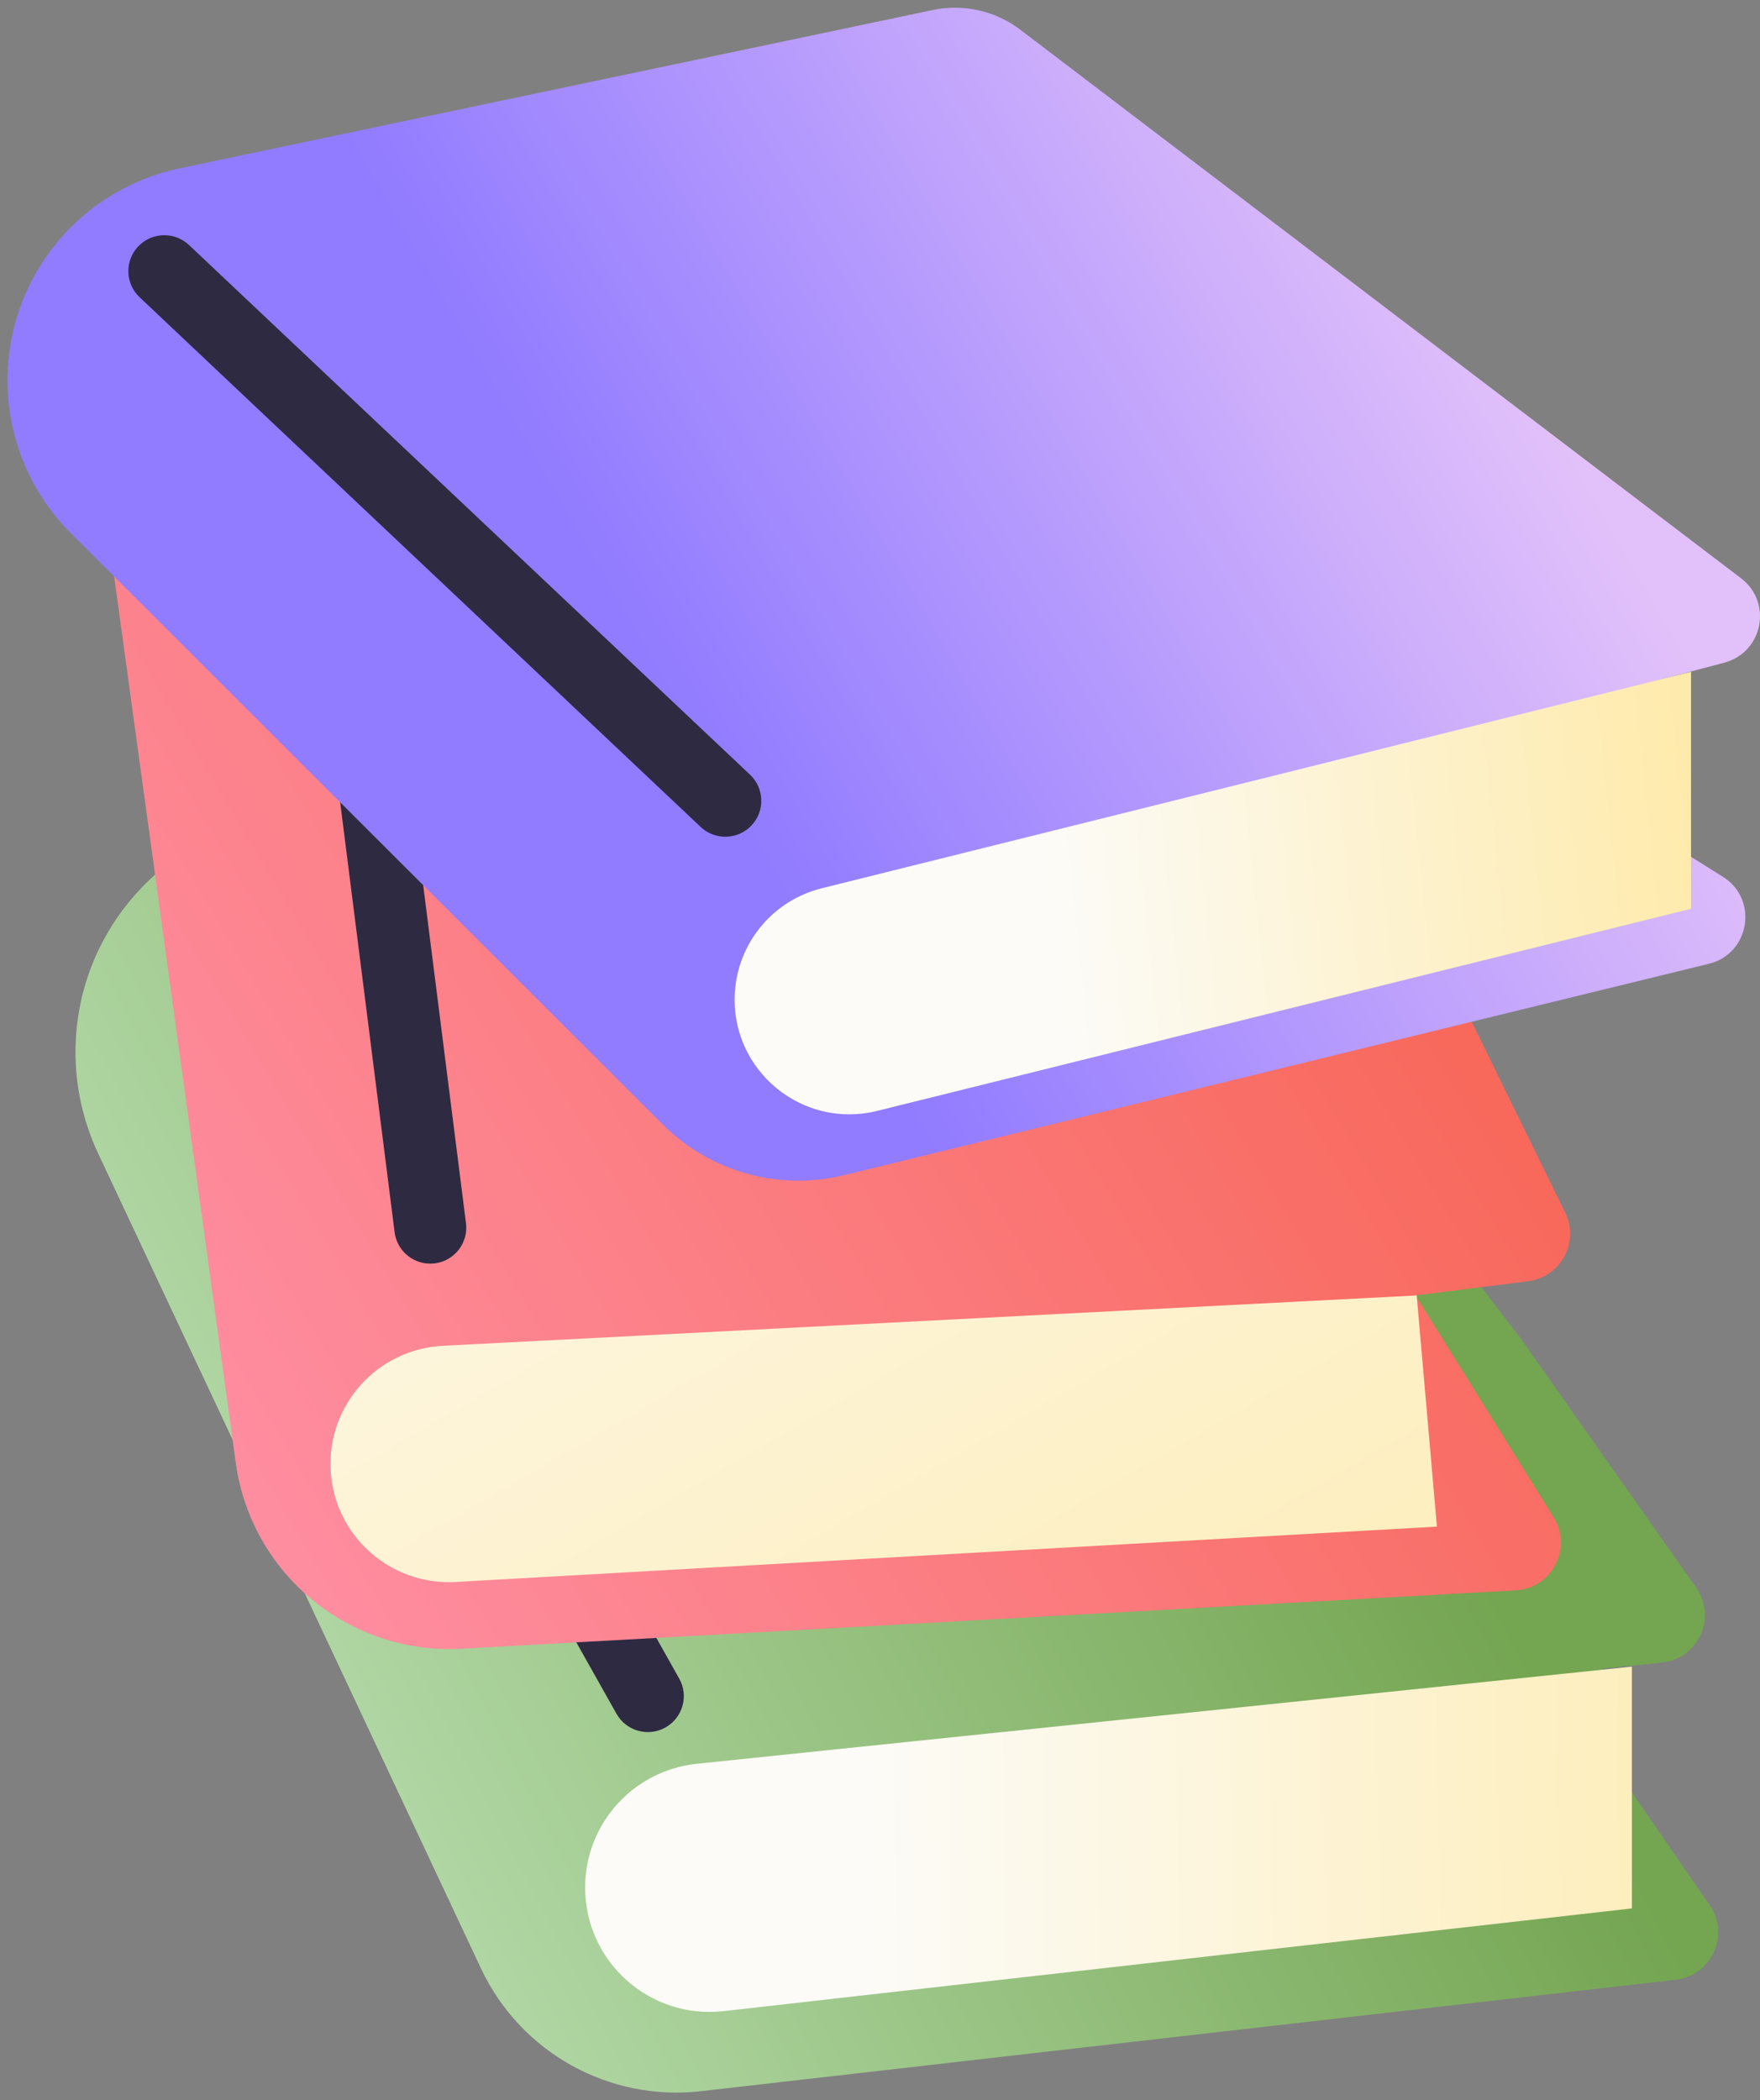 <svg width="114" height="136" viewBox="0 0 114 136" fill="none" xmlns="http://www.w3.org/2000/svg">
<rect x="0" y="0" width="114" height="136" fill="#808080" stroke="none"/>
<path d="M19.823 52.735L71.284 51.092L98.553 86.737L109.862 102.794C111.227 104.732 109.998 107.42 107.637 107.659L103.823 108.046L104.613 114.491L110.738 123.355C112.069 125.28 110.865 127.927 108.537 128.193L45.405 135.409C39.442 136.091 33.709 132.895 31.159 127.47L6.35 74.672C5.389 72.625 4.89 70.391 4.89 68.13C4.89 59.815 11.499 53.001 19.823 52.735Z" fill="url(#paint0_linear_60_3953)"/>
<path d="M105.704 123.573V107.918L45.133 114.209C41.023 114.636 37.9 118.095 37.9 122.221C37.9 127.029 42.091 130.767 46.876 130.225L105.704 123.573Z" fill="url(#paint1_linear_60_3953)"/>
<path fill-rule="evenodd" clip-rule="evenodd" d="M27.489 84.094C26.367 84.723 25.968 86.141 26.598 87.261L39.931 110.969C40.561 112.089 41.981 112.487 43.103 111.858C44.225 111.229 44.624 109.811 43.994 108.691L30.661 84.983C30.031 83.863 28.611 83.465 27.489 84.094Z" fill="#2E2A42"/>
<path d="M15.27 94.715L6.887 33.633L87.409 50.005L101.387 78.525C102.322 80.433 101.1 82.694 98.989 82.96L91.699 83.881L100.639 98.25C101.883 100.249 100.528 102.848 98.175 102.978L29.893 106.757C22.622 107.159 16.259 101.92 15.27 94.715Z" fill="url(#paint2_linear_60_3953)"/>
<path d="M93.073 98.851L91.763 83.882L28.679 87.144C24.454 87.363 21.205 90.955 21.416 95.174C21.629 99.416 25.26 102.675 29.508 102.436L93.073 98.851Z" fill="url(#paint3_linear_60_3953)"/>
<path fill-rule="evenodd" clip-rule="evenodd" d="M23.773 47.138C22.496 47.299 21.592 48.463 21.754 49.738L25.56 79.79C25.721 81.064 26.887 81.967 28.164 81.806C29.44 81.644 30.344 80.481 30.183 79.206L26.377 49.154C26.215 47.88 25.049 46.977 23.773 47.138Z" fill="#2E2A42"/>
<path d="M111.595 56.772L108.716 54.971V58.364L58.878 71.289L52.083 69.996L49.008 65.957L50.303 59.172L111.691 42.907C114.186 42.247 114.829 39.01 112.776 37.449L66.093 1.928C64.477 0.699 62.405 0.232 60.417 0.65L11.641 10.898C5.575 12.172 1.063 17.265 0.537 23.432C0.185 27.552 1.672 31.617 4.6 34.541L42.936 72.818C46.003 75.881 50.449 77.123 54.663 76.094L110.685 62.408C113.349 61.757 113.92 58.227 111.595 56.772Z" fill="url(#paint4_linear_60_3953)"/>
<path fill-rule="evenodd" clip-rule="evenodd" d="M8.95 15.96C8.066 16.893 8.108 18.366 9.043 19.248L45.381 53.544C46.316 54.427 47.791 54.386 48.675 53.452C49.559 52.518 49.517 51.046 48.582 50.163L12.244 15.867C11.309 14.984 9.834 15.026 8.95 15.96Z" fill="#2E2A42"/>
<path d="M109.533 58.845V43.5L53.223 57.518C50.054 58.307 47.772 61.066 47.595 64.322C47.323 69.31 51.962 73.139 56.817 71.933L109.533 58.845Z" fill="url(#paint5_linear_60_3953)"/>
<defs>
<linearGradient id="paint0_linear_60_3953" x1="87.165" y1="84.098" x2="-9.787" y2="134.2" gradientUnits="userSpaceOnUse">
<stop stop-color="#74A551"/>
<stop offset="1" stop-color="#D2F2D2"/>
</linearGradient>
<linearGradient id="paint1_linear_60_3953" x1="55.084" y1="41.07" x2="164.594" y2="39.765" gradientUnits="userSpaceOnUse">
<stop stop-color="#FCFBF7"/>
<stop offset="1" stop-color="#FFDF78"/>
</linearGradient>
<linearGradient id="paint2_linear_60_3953" x1="14.269" y1="119.533" x2="105.42" y2="65.14" gradientUnits="userSpaceOnUse">
<stop stop-color="#FF93AB"/>
<stop offset="1" stop-color="#F76453"/>
</linearGradient>
<linearGradient id="paint3_linear_60_3953" x1="67.393" y1="16.962" x2="162.076" y2="180.317" gradientUnits="userSpaceOnUse">
<stop stop-color="#FCFBF7"/>
<stop offset="1" stop-color="#FFDF78"/>
</linearGradient>
<linearGradient id="paint4_linear_60_3953" x1="108.57" y1="40.777" x2="57.768" y2="70.204" gradientUnits="userSpaceOnUse">
<stop stop-color="#E2C1FA"/>
<stop offset="1" stop-color="#917BFF"/>
</linearGradient>
<linearGradient id="paint5_linear_60_3953" x1="68.368" y1="58.929" x2="138.04" y2="51.569" gradientUnits="userSpaceOnUse">
<stop stop-color="#FCFBF7"/>
<stop offset="1" stop-color="#FFDF78"/>
</linearGradient>
</defs>
</svg>

